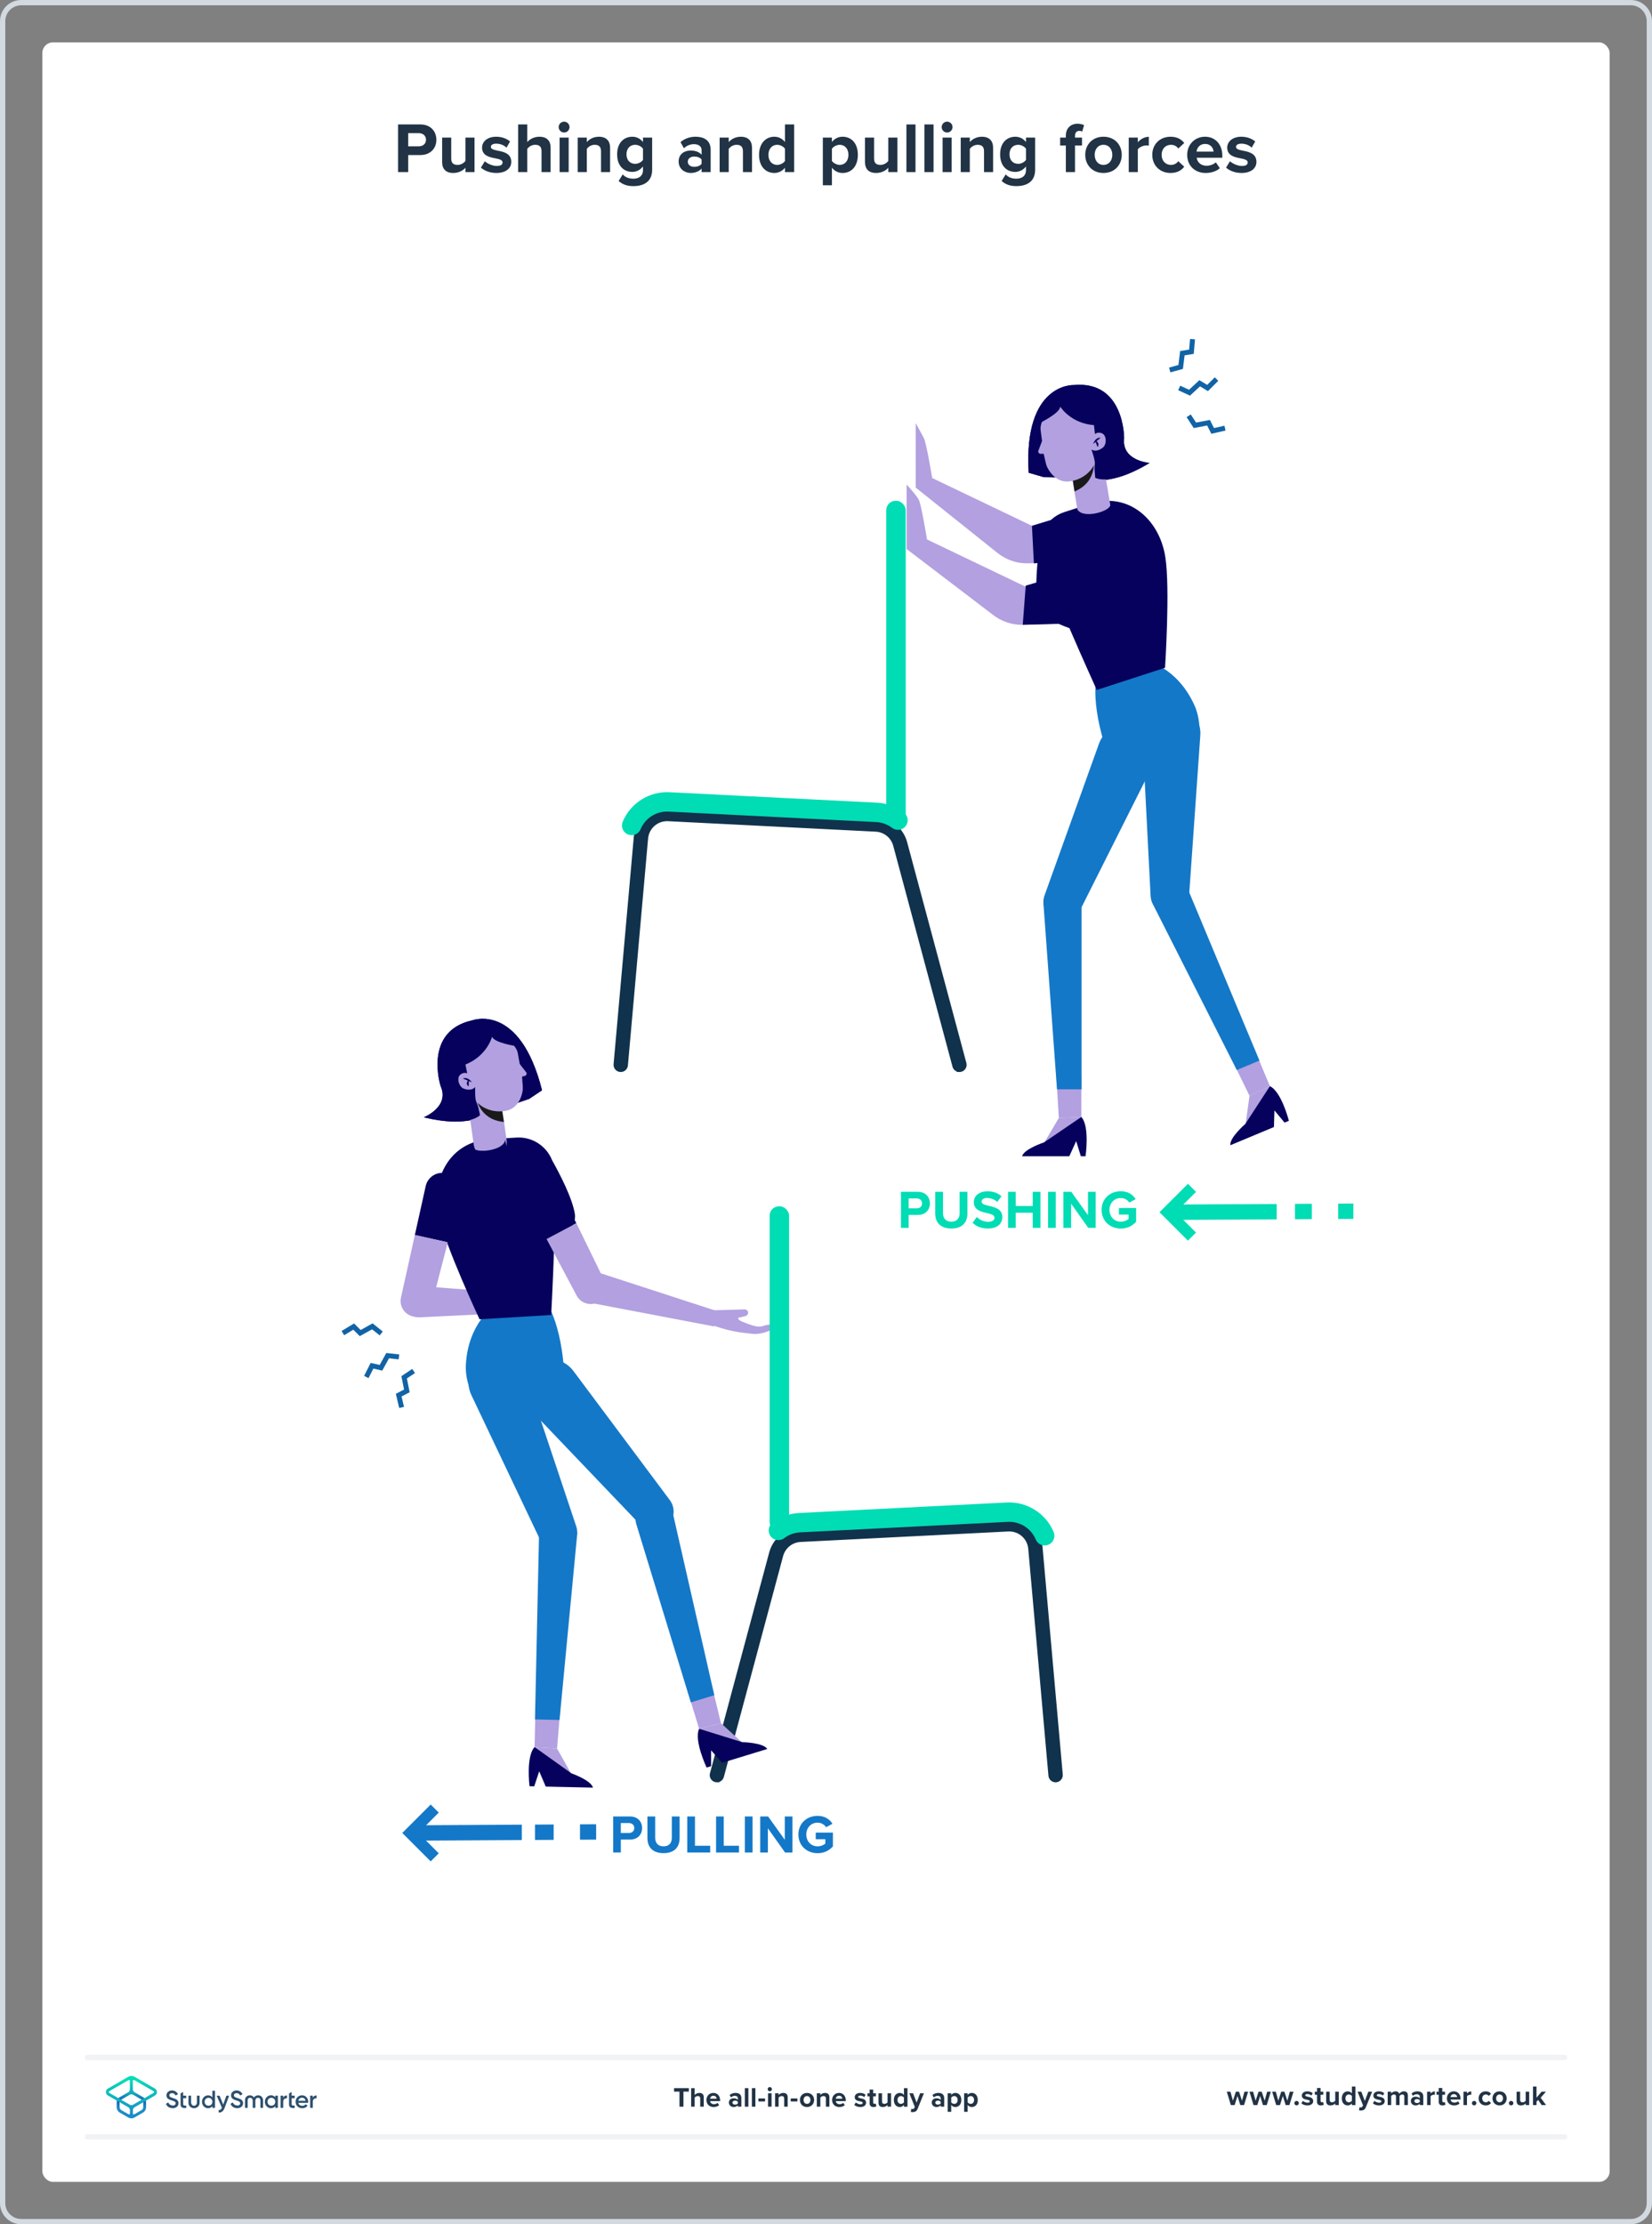 <?xml version="1.0" encoding="UTF-8"?><svg xmlns="http://www.w3.org/2000/svg" xmlns:xlink="http://www.w3.org/1999/xlink" viewBox="0 0 624 840"><rect x="0" y="0" width="624" height="840" fill="#808080" stroke="none"/><defs><style>.h{fill:url(#f);}.i{fill:url(#e);}.j{fill:#00dcb4;}.k{fill:#06015c;}.l{fill:#fff;}.m{fill:#d2d9e0;}.n{fill:#b2a0e0;}.o{fill:#1163a6;}.p{fill:#213345;}.q{fill:#1478c8;}.r{fill:#1a1a1a;}.s{fill:#2d506e;}.t{fill:none;stroke:#f0f2f5;stroke-linecap:round;stroke-width:2px;}.t,.u{stroke-miterlimit:10;}.u{fill:#10324c;stroke:#10324c;stroke-width:.853px;}</style><linearGradient id="e" x1="49.625" y1="4806.143" x2="49.625" y2="4818.789" gradientTransform="translate(0 5604.614) scale(1 -1)" gradientUnits="userSpaceOnUse"><stop offset="0" stop-color="#1e8cc8"/><stop offset=".153" stop-color="#1e8cc8"/><stop offset=".225" stop-color="#1d84c4"/><stop offset=".336" stop-color="#1b6ebb"/><stop offset=".4" stop-color="#195fb4"/><stop offset=".46" stop-color="#176fb6"/><stop offset=".576" stop-color="#1298bb"/><stop offset=".634" stop-color="#0fafbe"/><stop offset=".74" stop-color="#0cb7bc"/><stop offset=".903" stop-color="#05ccb8"/><stop offset="1" stop-color="#00dcb4"/></linearGradient><linearGradient id="f" x1="49.647" y1="4806.116" x2="49.647" y2="4818.704" gradientTransform="translate(0 5604.614) scale(1 -1)" gradientUnits="userSpaceOnUse"><stop offset="0" stop-color="#1e8cc8"/><stop offset=".624" stop-color="#0abebe"/><stop offset=".758" stop-color="#08c3bc"/><stop offset=".91" stop-color="#04d0b8"/><stop offset="1" stop-color="#00dcb4"/></linearGradient></defs><g id="a"><rect class="l" x="16" y="16" width="592" height="808" rx="4" ry="4"/><path class="m" d="M616,2c3.308,0,6,2.692,6,6V832c0,3.309-2.692,6-6,6H8c-3.308,0-6-2.691-6-6V8c0-3.308,2.692-6,6-6H616m0-2H8C3.582,0,0,3.582,0,8V832C0,836.418,3.582,840,8,840H616c4.418,0,8-3.582,8-8V8c0-4.418-3.582-8-8-8h0Z"/></g><g id="c"><g><g><path class="u" d="M362.402,404.428c.196,0,.396-.025,.595-.079,1.221-.328,1.945-1.583,1.617-2.804l-22.384-83.411c-1.38-5.143-5.88-8.778-11.198-9.046l-78.42-3.959c-6.579-.333-12.216,4.557-12.801,11.134l-7.62,85.673c-.112,1.259,.818,2.37,2.077,2.483,1.269,.115,2.37-.818,2.483-2.077l7.62-85.673c.366-4.115,3.869-7.172,8.011-6.968l78.42,3.959c3.328,.168,6.144,2.443,7.008,5.661l22.384,83.411c.274,1.022,1.199,1.696,2.209,1.696Z"/><path class="j" d="M238.586,315.413c1.437,0,2.8-.851,3.384-2.261,1.745-4.21,5.986-6.888,10.571-6.651l78.421,3.959c2.188,.11,4.268,.87,6.016,2.195,1.611,1.222,3.909,.906,5.13-.705,1.222-1.611,.907-3.908-.705-5.13-2.925-2.219-6.408-3.489-10.072-3.674l-78.42-3.959c-7.646-.391-14.779,4.096-17.707,11.162-.774,1.868,.113,4.01,1.981,4.785,.458,.19,.933,.28,1.401,.28Z"/></g><g><path class="u" d="M270.794,672.67c-.196,0-.396-.025-.595-.079-1.221-.328-1.945-1.583-1.617-2.804l22.384-83.411c1.38-5.143,5.88-8.778,11.198-9.046l78.42-3.959c6.579-.333,12.216,4.557,12.801,11.134l7.62,85.673c.112,1.259-.818,2.37-2.077,2.483-1.269,.115-2.37-.818-2.483-2.077l-7.62-85.673c-.366-4.115-3.869-7.172-8.011-6.968l-78.42,3.959c-3.328,.168-6.144,2.443-7.008,5.661l-22.384,83.411c-.274,1.022-1.199,1.696-2.209,1.696Z"/><path class="j" d="M394.61,583.655c-1.437,0-2.8-.851-3.384-2.261-1.745-4.21-5.986-6.888-10.571-6.651l-78.421,3.959c-2.188,.11-4.268,.87-6.016,2.195-1.611,1.222-3.909,.906-5.13-.705-1.222-1.611-.907-3.908,.705-5.13,2.925-2.219,6.408-3.489,10.072-3.674l78.42-3.959c7.646-.391,14.779,4.096,17.707,11.162,.774,1.868-.113,4.01-1.981,4.785-.458,.19-.933,.28-1.401,.28Z"/></g><path class="q" d="M206.773,492.461l-11.187,.33-.044,.001-8.692,.257s-10.03,6.456-10.883,22.354c-.493,9.19,5.764,17.072,5.764,17.072l14.969-.434,.044-.001,16.368-.851c1.374-27.274-6.339-38.727-6.339-38.727Z"/><path class="n" d="M158.415,497.5l47.524-2.303,.125-5.844-46.978-3.651c-3.803-.438-7.133,2.109-7.092,5.936h0c.037,3.512,2.909,5.899,6.422,5.862Z"/><path class="k" d="M217.149,458.517c-.936-6.023-5.771-15.29-8.595-20.319-.501-1.276-1.192-2.45-2.029-3.498-.018-.03-.028-.047-.028-.047l-.003,.01c-2.664-3.311-6.829-5.326-11.389-5.054l-9.77,.582-.363,.022c-14.796,.881-22.382,14.56-19.213,29.039,2.551,11.656,15.379,38.976,15.379,38.976l27.062-1.611s.655-12.232,1.099-25.496c4.684-4.034,8.47-8.624,7.851-12.604Z"/><path class="k" d="M185.86,391.516s-1.791,7.327-10.377,10.647l.822,2.61s-5.476,2.135-1.85,7.141c0,0,2.314,2.14,5.445-.281,0,0,1.558,2.993,2.549,2.886l1.962,6.367s-7.402,5.202-24.341,1.07c0,0,9.886-3.908,6.369-11.78,0,0-6.75-20.826,12.098-24.877,0,0,17.905-6.646,26.196,26.463l-4.988,3.332-4.541,1.556-.577-1.831s5-4.091,1.887-10.782l-5.412-9.993s-4.419-.178-5.242-2.53Z"/><rect class="k" x="170.589" y="390.868" width="16.821" height="23.711" transform="translate(470.719 733.067) rotate(162.517)"/><path class="n" d="M186.006,437.582h0c-3.425,.481-6.592-1.906-7.073-5.332l-3.087-21.993,12.405-1.741,3.087,21.993c.481,3.425-1.906,6.592-5.332,7.073Z"/><path class="r" d="M179.837,414.337s.993,8.489,10.509,9.382l-.808-5.161-10.694-4.026"/><g><path class="n" d="M191.167,419.477h0c-6.352,1.242-12.4-2.347-13.509-8.017l-3.631-18.565,10.427-3.051c3.947-.772,10.427,4.26,11.117,7.783l1.807,10.249c.806,4.12-.87,10.556-6.21,11.601Z"/><path class="n" d="M194.464,399.449l4.158,5.348c.569,.511,.265,1.422-.525,1.576l-4.186,.825,.553-7.75Z"/></g><path class="n" d="M178.041,406.193s-2.013-1.798-3.956-.591c-1.943,1.206-.981,6.196,3.278,6.151,0,0,1.177,.025,1.91-.92,0,0-.831-3.234-1.232-4.639Z"/><g><path class="k" d="M174.853,407.318s1.643-.93,3.397,1.414"/><path class="k" d="M177.149,407.633s-1.712,1.397-.148,2.688"/></g><path class="k" d="M185.86,391.516s-1.791,7.327-10.377,10.647l.822,2.61s-5.795,.889-2.169,5.895c0,0,3.389,1.994,5.361-.128,0,0-.176,4.081,.338,5.379,.338,.852,.696,1.695,.899,2.588l.596,2.618s-4.322,4.963-21.261,.831c0,0,9.886-3.908,6.369-11.78,0,0-6.75-20.826,12.098-24.877,0,0,17.905-6.646,26.196,26.463l-4.988,3.332-1.994-1.505-.586-7.02s7.675,2.165-.421-4.902l-1.619-6.565s-8.441-1.235-9.264-3.587Z"/><path class="k" d="M168.392,443.092c-3.434-.761-6.834,1.405-7.596,4.839l-4.097,18.48,12.435,2.757,4.097-18.48c.761-3.434-1.405-6.834-4.839-7.596Z"/><path class="n" d="M155.979,497.144h0c-3.207-.711-5.231-3.887-4.52-7.094l5.24-23.638,12.435,2.757-6.061,23.456c-.711,3.207-3.887,5.231-7.094,4.52Z"/><polygon class="n" points="272.322 650.759 268.62 635.49 259.6 638.251 264.076 652.879 272.322 650.759"/><g><path class="n" d="M264.235,652.831s-.039,2.428,4.248,6.218c4.287,3.79,12.751-.145,12.751-.145l-8.912-8.145-8.246,2.12"/><path class="k" d="M280.348,657.931s7.929,.143,9.472,2.578l-17.061,5.221-4.152-4.704-.006,5.976-1.697,.519s-4.878-10.256-2.827-14.642l16.272,5.051Z"/></g><path class="q" d="M240.358,575.639l20.587,67.276,8.868-2.713-15.546-68.22c-.888-4.021-4.964-6.478-8.934-5.387h0c-3.91,1.075-6.16,5.167-4.974,9.044Z"/><path class="q" d="M241.851,575.839c2.691,2.884,7.19,3.099,10.145,.486,2.834-2.507,3.275-6.766,1.014-9.8l-36.424-48.776c-3.837-5.147-11.255-5.914-16.064-1.66h0c-4.759,4.21-4.957,11.57-.432,16.03l41.761,43.72Z"/><polygon class="n" points="210.419 660.364 211.692 644.705 202.26 644.498 201.924 659.792 210.419 660.364"/><g><path class="n" d="M202.091,659.796s-.798,2.294,2.084,7.236c2.882,4.943,12.154,3.86,12.154,3.86l-5.909-10.528-8.495-.572"/><path class="k" d="M215.792,669.69s7.484,2.622,8.186,5.417l-17.838-.392-2.468-5.769-1.88,5.673-1.774-.039s-1.417-11.269,1.907-14.79l13.867,9.898Z"/></g><path class="q" d="M203.619,579.01l-1.545,70.338,9.271,.204,6.627-69.655c.417-4.097-2.682-7.708-6.795-7.916h0c-4.05-.205-7.47,2.975-7.559,7.029Z"/><path class="q" d="M204.13,581.751c1.651,3.582,5.856,5.197,9.481,3.642,3.477-1.492,5.231-5.399,4.036-8.988l-19.295-57.736c-2.03-6.091-8.833-9.145-14.733-6.613h0c-5.839,2.506-8.335,9.433-5.436,15.087l25.947,54.609Z"/><path class="k" d="M178.678,433.461c.915,2.169,11.536,1.286,12.158-2.988,0,0,2.949,10.083-6.475,9.317-9.423-.767-5.683-6.329-5.683-6.329Z"/><path class="k" d="M200.199,442.602c-3.105,1.651-4.284,5.508-2.632,8.613l8.888,16.712,11.245-5.98-8.888-16.712c-1.651-3.105-5.508-4.284-8.613-2.632Z"/><path class="n" d="M225.868,491.763h0c-2.9,1.542-6.502,.442-8.044-2.459l-11.369-21.377,11.245-5.98,10.627,21.772c1.542,2.9,.442,6.502-2.459,8.044Z"/><g><path class="n" d="M223.047,492.032l46.738,8.911,1.492-5.652-44.81-14.57c-3.594-1.318-7.428,.377-8.287,4.107h0c-.788,3.423,1.444,6.417,4.867,7.205Z"/><path class="n" d="M287.865,500.866c-1.719,.575-4.578-.585-7.157-1.594-2.573-1.007-1.761-1.619-1.761-1.619l2.439-.569c.902-.21,1.438-1.057,1.105-1.807-.249-.58-.869-.811-1.498-.769l-11.077,.316s-2.284,.031-2.571,2.414c-.269,2.233,.798,2.913,2.189,3.383l.001-.006c.004,.001,.006,.005,.01,.006,7.662,2.703,11.56,2.667,14.548,3.096,3.143,.451,8.478-1.432,8.175-2.682-.304-1.25-2.683-.744-4.402-.168Z"/></g><path class="k" d="M400.475,153.553s3.909,6.451,13.097,7.037v2.737s5.864,.391,3.909,6.255c0,0-1.564,2.737-5.278,1.368,0,0-.586,3.323-1.564,3.518l.041,6.663s8.623,2.738,23.538-6.292c0,0-10.604-.757-9.613-9.322,0,0,.182-21.892-19.013-20.093,0,0-19.075-.96-17.035,33.111l5.758,1.679,4.799,.12v-1.919s-5.998-2.399-5.039-9.717l2.159-11.157s4.161-1.497,4.24-3.988Z"/><rect class="k" x="401.976" y="150.327" width="16.821" height="23.711"/><g><path class="j" d="M340.32,463.707v-13.607h6.365c2.958,0,4.57,1.999,4.57,4.386,0,2.367-1.632,4.345-4.57,4.345h-3.468v4.876h-2.897Zm5.977-11.119h-3.08v3.754h3.08c1.143,0,2-.734,2-1.877,0-1.122-.857-1.877-2-1.877Z"/><path class="j" d="M353.257,450.1h2.938v8.079c0,1.897,1.04,3.203,3.162,3.203,2.081,0,3.122-1.306,3.122-3.203v-8.079h2.938v8.16c0,3.387-1.938,5.692-6.059,5.692-4.162,0-6.1-2.326-6.1-5.671v-8.181Z"/><path class="j" d="M368.969,459.586c.959,1,2.448,1.836,4.325,1.836,1.591,0,2.367-.754,2.367-1.53,0-1.02-1.184-1.367-2.754-1.734-2.224-.51-5.08-1.122-5.08-4.162,0-2.265,1.958-4.101,5.161-4.101,2.163,0,3.958,.653,5.305,1.897l-1.612,2.122c-1.102-1.02-2.571-1.489-3.897-1.489-1.306,0-2,.571-2,1.387,0,.918,1.143,1.204,2.713,1.571,2.244,.51,5.1,1.184,5.1,4.203,0,2.489-1.775,4.366-5.447,4.366-2.611,0-4.488-.877-5.773-2.162l1.591-2.204Z"/><path class="j" d="M390.086,463.707v-5.712h-6.427v5.712h-2.897v-13.607h2.897v5.345h6.427v-5.345h2.917v13.607h-2.917Z"/><path class="j" d="M395.883,463.707v-13.607h2.897v13.607h-2.897Z"/><path class="j" d="M411.062,463.707l-6.488-9.14v9.14h-2.897v-13.607h2.978l6.304,8.813v-8.813h2.897v13.607h-2.795Z"/><path class="j" d="M423.347,449.875c2.815,0,4.59,1.367,5.631,2.978l-2.408,1.306c-.632-.959-1.795-1.713-3.223-1.713-2.469,0-4.264,1.897-4.264,4.468s1.795,4.468,4.264,4.468c1.245,0,2.346-.51,2.938-1.04v-1.652h-3.631v-2.489h6.488v5.203c-1.387,1.55-3.326,2.57-5.794,2.57-3.978,0-7.242-2.774-7.242-7.059,0-4.305,3.264-7.039,7.242-7.039Z"/></g><g><path class="q" d="M231.608,699.604v-13.607h6.365c2.958,0,4.57,1.999,4.57,4.386,0,2.367-1.632,4.345-4.57,4.345h-3.468v4.876h-2.897Zm5.977-11.119h-3.081v3.754h3.081c1.143,0,2-.734,2-1.877,0-1.122-.857-1.877-2-1.877Z"/><path class="q" d="M244.545,685.996h2.938v8.079c0,1.897,1.04,3.203,3.162,3.203,2.081,0,3.122-1.306,3.122-3.203v-8.079h2.938v8.16c0,3.387-1.938,5.692-6.059,5.692-4.162,0-6.1-2.326-6.1-5.671v-8.181Z"/><path class="q" d="M259.604,699.604v-13.607h2.897v11.057h5.753v2.55h-8.65Z"/><path class="q" d="M270.481,699.604v-13.607h2.897v11.057h5.753v2.55h-8.65Z"/><path class="q" d="M281.356,699.604v-13.607h2.897v13.607h-2.897Z"/><path class="q" d="M296.536,699.604l-6.488-9.14v9.14h-2.897v-13.607h2.978l6.304,8.813v-8.813h2.897v13.607h-2.795Z"/><path class="q" d="M308.82,685.771c2.815,0,4.59,1.367,5.631,2.978l-2.408,1.306c-.632-.959-1.795-1.713-3.223-1.713-2.469,0-4.264,1.897-4.264,4.468s1.795,4.468,4.264,4.468c1.245,0,2.346-.51,2.938-1.04v-1.652h-3.631v-2.489h6.488v5.203c-1.387,1.55-3.326,2.57-5.794,2.57-3.978,0-7.242-2.774-7.242-7.059,0-4.305,3.264-7.039,7.242-7.039Z"/></g><path class="n" d="M396.514,196.507l-6.724,2.069-37.693-18.049s-2.136-13.027-3.071-14.91c-.935-1.883-3.148-5.807-3.148-5.807v24.325s30.805,24.612,30.805,24.612c3.337,2.686,7.462,4.111,11.57,3.998l18.582-.513-10.321-15.724Z"/><path class="n" d="M394.577,219.718l-6.724,2.069-37.693-18.049s-2.136-13.027-3.071-14.91c-.935-1.883-4.629-5.807-4.629-5.807v24.325s32.286,24.612,32.286,24.612c3.337,2.686,7.462,4.111,11.57,3.998l18.582-.513-10.321-15.724Z"/><path class="q" d="M414.092,256.176l10.536-3.775,.041-.015,8.186-2.933s11.695,2.351,18.29,16.841c3.812,8.376,.864,17.997,.864,17.997l-14.095,5.059-.041,.015-15.55,5.181c-11.233-24.891-8.231-38.369-8.231-38.369Z"/><path class="k" d="M392.044,228.361c-1.327-5.949-.207-16.342,.587-22.055,.001-1.371,.215-2.716,.613-3.997,.006-.035,.009-.054,.009-.054l.006,.009c1.272-4.054,4.414-7.451,8.759-8.862l9.308-3.024,.346-.112c14.097-4.579,26.151,5.387,28.486,20.024,1.879,11.783-.094,41.9-.094,41.9l-25.783,8.376s-5.074-11.15-10.328-23.336c-5.833-2.046-11.033-4.938-11.909-8.869Z"/><polygon class="n" points="399.945 422.218 399.017 406.534 408.451 406.534 408.451 421.833 399.945 422.218"/><g><path class="n" d="M408.284,421.833s.748,2.311-2.243,7.189c-2.99,4.878-12.236,3.592-12.236,3.592l6.139-10.396,8.505-.385"/><path class="k" d="M394.369,431.424s-7.54,2.457-8.303,5.236h17.842s2.594-5.713,2.594-5.713l1.755,5.713h1.775s1.664-11.235-1.581-14.828l-14.082,9.591Z"/></g><path class="q" d="M408.53,341.033v70.355h-9.274s-5.096-69.783-5.096-69.783c-.327-4.105,2.851-7.647,6.967-7.765h0c4.053-.116,7.403,3.138,7.403,7.193Z"/><path class="q" d="M407.959,343.762c-1.73,3.545-5.968,5.067-9.558,3.433-3.443-1.568-5.111-5.512-3.838-9.075l20.558-57.299c2.163-6.045,9.032-8.948,14.875-6.288h0c5.783,2.633,8.126,9.613,5.103,15.203l-27.14,54.026Z"/><polygon class="n" points="471.972 413.83 465.073 399.715 473.778 396.081 479.673 410.198 471.972 413.83"/><g><path class="n" d="M479.519,410.262s1.58,1.844,.701,7.498c-.88,5.654-9.907,8.029-9.907,8.029l1.66-11.959,7.7-3.632"/><path class="k" d="M470.374,424.474s-6.011,5.173-5.645,8.031l16.465-6.875,.193-6.271,3.821,4.596,1.637-.684s-2.793-11.009-7.172-13.074l-9.299,14.276Z"/></g><path class="q" d="M448.614,335.605l27.108,64.923-8.558,3.573-31.59-62.432c-1.884-3.662-.316-8.155,3.437-9.85h0c3.696-1.669,8.04,.044,9.603,3.786Z"/><path class="q" d="M449.139,338.344c-.23,3.938-3.555,6.976-7.498,6.851-3.781-.12-6.84-3.117-7.038-6.895l-3.107-60.796c-.333-6.412,4.887-11.738,11.304-11.534h0c6.351,.202,11.203,5.74,10.567,12.062l-4.229,60.312Z"/><path class="k" d="M414.927,220.357c-1.09-3.699-4.849-5.85-8.396-4.805l-19.089,5.626-1.127,14.777,21.891-.595c3.547-1.045,7.81-11.304,6.72-15.003Z"/><path class="k" d="M414.062,198.535c-1.09-3.699-4.849-5.85-8.396-4.805l-15.876,4.846,.734,14.174,18.976-1.217c3.547-1.045,5.652-9.3,4.562-12.999Z"/><path class="n" d="M414.175,197.535h0c3.412-.571,5.715-3.799,5.144-7.21l-3.663-21.904-12.355,2.066,3.663,21.904c.571,3.412,3.799,5.715,7.21,5.144Z"/><path class="r" d="M413.076,173.51s1.604,8.396-7.205,12.106l-.78-5.166,8.991-7.053"/><path class="k" d="M419.375,190.735c-.06,2.353-10.271,5.408-12.409,1.655,0,0,.934,10.464,9.428,6.311,8.493-4.153,2.981-7.966,2.981-7.966Z"/><g><path class="n" d="M403.813,181.817h0c6.432-.723,11.123-5.964,10.477-11.705l-2.114-18.798-10.862,.222c-3.997,.449-8.666,7.196-8.265,10.763l1.355,10.318c.469,4.171,4.001,9.807,9.408,9.199Z"/><path class="n" d="M394.652,163.705l-2.36,6.351c-.389,.658,.174,1.436,.975,1.346l4.24-.471-2.855-7.225Z"/></g><path class="n" d="M412.342,165.203s1.38-2.32,3.595-1.753c2.215,.567,2.797,5.614-1.279,6.851,0,0-1.115,.378-2.098-.304,0,0-.179-3.334-.218-4.795Z"/><g><path class="k" d="M415.721,165.318s-1.847-.394-2.815,2.369"/><path class="k" d="M413.626,166.308s2.053,.818,.949,2.519"/></g><polygon class="o" points="451.378 128.162 450.902 133.641 447.449 134.192 446.819 139.316 442.08 140.625 441.582 138.822 445.115 137.846 445.764 132.567 449.165 132.024 449.515 128 451.378 128.162"/><polygon class="o" points="460.168 143.826 456.272 147.708 453.277 145.904 449.493 149.414 445.026 147.36 445.808 145.661 449.138 147.192 453.037 143.575 455.987 145.352 458.848 142.501 460.168 143.826"/><polygon class="o" points="462.913 162.601 457.549 163.816 455.973 160.695 450.901 161.654 448.211 157.539 449.777 156.516 451.782 159.584 457.008 158.595 458.561 161.669 462.5 160.777 462.913 162.601"/><polygon class="o" points="150.786 531.734 149.52 526.382 152.626 524.776 151.618 519.713 155.707 516.984 156.745 518.54 153.696 520.574 154.735 525.791 151.677 527.373 152.607 531.303 150.786 531.734"/><polygon class="o" points="137.527 519.616 140.01 514.709 143.419 515.483 145.912 510.963 150.798 511.512 150.588 513.371 146.946 512.961 144.378 517.619 141.019 516.856 139.196 520.461 137.527 519.616"/><polygon class="o" points="129.033 502.649 133.746 499.814 136.221 502.283 140.737 499.781 144.581 502.846 143.415 504.308 140.549 502.024 135.897 504.602 133.458 502.17 129.997 504.252 129.033 502.649"/><g><polygon class="q" points="158.041 695.127 225.177 694.743 225.177 688.939 158.041 689.322 158.041 695.127"/><polygon class="q" points="162.685 702.96 165.732 699.913 158.041 692.225 165.732 684.535 162.685 681.489 151.948 692.225 162.685 702.96"/></g><g><polygon class="j" points="444.069 460.707 511.205 460.324 511.205 454.519 444.069 454.903 444.069 460.707"/><polygon class="j" points="448.713 468.541 451.759 465.494 444.069 457.805 451.759 450.116 448.713 447.07 437.976 457.805 448.713 468.541"/></g><rect class="l" x="209.127" y="687.058" width="9.949" height="9.949"/><rect class="l" x="197.1" y="687.058" width="4.975" height="9.949"/><rect class="l" x="495.517" y="452.831" width="9.949" height="9.949"/><rect class="l" x="482.233" y="452.639" width="6.912" height="9.949"/><path class="k" d="M400.475,153.553s3.909,6.451,13.097,7.037v2.737s5.794-.893,3.84,4.971c0,0-2.633,2.92-5.152,1.488,0,0,1.394,3.84,1.293,5.232-.066,.914-.154,1.825-.08,2.739l.218,2.676s5.613,3.436,20.529-5.595c0,0-10.604-.757-9.613-9.322,0,0,.182-21.892-19.013-20.093,0,0-19.075-.96-17.035,33.111l5.758,1.679,1.45-2.035-1.55-6.872s-6.67,4.37-1.071-4.802l-.428-6.748s7.68-3.713,7.758-6.204Z"/><rect class="j" x="334.759" y="189.142" width="7.349" height="122.809" rx="3.518" ry="3.518"/><rect class="j" x="290.712" y="455.579" width="7.349" height="122.809" rx="3.518" ry="3.518"/></g></g><g id="d"><g><g><g><path class="p" d="M468.491,795l-1.07-3.454-1.071,3.454h-1.428l-1.543-5.07h1.386l.944,3.412,1.113-3.412h1.187l1.112,3.412,.945-3.412h1.386l-1.544,5.07h-1.417Z"/><path class="p" d="M477.058,795l-1.07-3.454-1.071,3.454h-1.428l-1.543-5.07h1.386l.945,3.412,1.112-3.412h1.187l1.112,3.412,.945-3.412h1.386l-1.543,5.07h-1.418Z"/><path class="p" d="M485.625,795l-1.07-3.454-1.071,3.454h-1.428l-1.543-5.07h1.386l.945,3.412,1.112-3.412h1.187l1.112,3.412,.945-3.412h1.386l-1.543,5.07h-1.418Z"/><path class="p" d="M489.759,793.415c.462,0,.851,.388,.851,.851,0,.461-.389,.85-.851,.85s-.851-.389-.851-.85c0-.463,.389-.851,.851-.851Z"/><path class="p" d="M492.141,793.404c.367,.347,1.123,.693,1.753,.693,.578,0,.851-.2,.851-.515,0-.357-.44-.483-1.019-.599-.871-.168-1.994-.378-1.994-1.585,0-.851,.745-1.596,2.078-1.596,.861,0,1.543,.294,2.037,.692l-.525,.914c-.305-.326-.882-.588-1.501-.588-.483,0-.798,.178-.798,.472,0,.315,.398,.431,.966,.546,.871,.168,2.036,.399,2.036,1.659,0,.935-.787,1.627-2.193,1.627-.882,0-1.732-.294-2.268-.787l.577-.935Z"/><path class="p" d="M497.472,793.74v-2.646h-.84v-1.165h.84v-1.386h1.344v1.386h1.029v1.165h-1.029v2.288c0,.315,.168,.557,.462,.557,.199,0,.389-.073,.462-.146l.283,1.008c-.199,.178-.557,.325-1.112,.325-.935,0-1.438-.483-1.438-1.386Z"/><path class="p" d="M504.347,795v-.641c-.347,.389-.955,.767-1.785,.767-1.112,0-1.638-.608-1.638-1.596v-3.601h1.333v3.076c0,.703,.368,.934,.935,.934,.515,0,.924-.283,1.155-.577v-3.433h1.333v5.07h-1.333Z"/><path class="p" d="M510.642,795v-.641c-.398,.494-.955,.767-1.565,.767-1.28,0-2.246-.966-2.246-2.656,0-1.658,.955-2.666,2.246-2.666,.599,0,1.166,.263,1.565,.776v-2.582h1.344v7.002h-1.344Zm0-3.433c-.231-.336-.703-.577-1.154-.577-.756,0-1.281,.598-1.281,1.48,0,.872,.525,1.47,1.281,1.47,.451,0,.924-.241,1.154-.577v-1.795Z"/><path class="p" d="M513.527,795.787c.115,.053,.294,.084,.42,.084,.346,0,.577-.094,.703-.367l.19-.431-2.059-5.144h1.428l1.323,3.527,1.323-3.527h1.438l-2.383,5.899c-.378,.956-1.05,1.208-1.921,1.228-.157,0-.493-.031-.661-.073l.199-1.197Z"/><path class="p" d="M519.16,793.404c.367,.347,1.123,.693,1.753,.693,.577,0,.851-.2,.851-.515,0-.357-.441-.483-1.019-.599-.871-.168-1.994-.378-1.994-1.585,0-.851,.745-1.596,2.078-1.596,.861,0,1.544,.294,2.037,.692l-.525,.914c-.304-.326-.882-.588-1.501-.588-.482,0-.798,.178-.798,.472,0,.315,.399,.431,.966,.546,.871,.168,2.037,.399,2.037,1.659,0,.935-.788,1.627-2.194,1.627-.882,0-1.732-.294-2.268-.787l.577-.935Z"/><path class="p" d="M530.445,795v-3.202c0-.472-.209-.808-.756-.808-.472,0-.86,.315-1.049,.588v3.422h-1.344v-3.202c0-.472-.211-.808-.756-.808-.463,0-.851,.315-1.051,.598v3.412h-1.333v-5.07h1.333v.661c.211-.305,.883-.787,1.659-.787,.745,0,1.218,.347,1.407,.924,.293-.462,.965-.924,1.742-.924,.935,0,1.49,.493,1.49,1.532v3.664h-1.344Z"/><path class="p" d="M536.281,795v-.525c-.347,.41-.945,.651-1.606,.651-.809,0-1.764-.546-1.764-1.68,0-1.187,.955-1.616,1.764-1.616,.672,0,1.27,.209,1.606,.619v-.703c0-.515-.441-.851-1.113-.851-.546,0-1.05,.199-1.48,.599l-.504-.893c.62-.546,1.418-.798,2.216-.798,1.154,0,2.215,.462,2.215,1.921v3.275h-1.333Zm0-1.848c-.221-.294-.641-.441-1.071-.441-.524,0-.955,.284-.955,.767,0,.473,.431,.745,.955,.745,.431,0,.851-.146,1.071-.44v-.63Z"/><path class="p" d="M539.04,795v-5.07h1.333v.692c.357-.451,.987-.808,1.617-.808v1.301c-.095-.021-.221-.031-.367-.031-.441,0-1.029,.242-1.25,.567v3.349h-1.333Z"/><path class="p" d="M543.438,793.74v-2.646h-.84v-1.165h.84v-1.386h1.344v1.386h1.028v1.165h-1.028v2.288c0,.315,.168,.557,.462,.557,.199,0,.389-.073,.462-.146l.283,1.008c-.199,.178-.556,.325-1.112,.325-.935,0-1.438-.483-1.438-1.386Z"/><path class="p" d="M549.142,789.804c1.512,0,2.541,1.134,2.541,2.792v.294h-3.769c.084,.641,.599,1.176,1.459,1.176,.473,0,1.028-.189,1.355-.504l.588,.861c-.515,.472-1.302,.703-2.09,.703-1.543,0-2.708-1.039-2.708-2.667,0-1.469,1.081-2.655,2.624-2.655Zm-1.249,2.184h2.499c-.031-.483-.367-1.124-1.25-1.124-.829,0-1.185,.62-1.249,1.124Z"/><path class="p" d="M552.784,795v-5.07h1.333v.692c.357-.451,.987-.808,1.617-.808v1.301c-.095-.021-.221-.031-.367-.031-.441,0-1.029,.242-1.25,.567v3.349h-1.333Z"/><path class="p" d="M556.821,793.415c.462,0,.851,.388,.851,.851,0,.461-.389,.85-.851,.85s-.851-.389-.851-.85c0-.463,.389-.851,.851-.851Z"/><path class="p" d="M561.19,789.804c1.039,0,1.669,.451,2.005,.924l-.871,.808c-.241-.346-.609-.545-1.07-.545-.809,0-1.376,.588-1.376,1.469,0,.883,.567,1.48,1.376,1.48,.461,0,.829-.21,1.07-.546l.871,.809c-.336,.473-.966,.924-2.005,.924-1.565,0-2.688-1.103-2.688-2.667,0-1.553,1.123-2.655,2.688-2.655Z"/><path class="p" d="M563.743,792.459c0-1.438,1.008-2.655,2.677-2.655,1.68,0,2.688,1.218,2.688,2.655,0,1.449-1.008,2.667-2.688,2.667-1.669,0-2.677-1.218-2.677-2.667Zm3.978,0c0-.787-.472-1.469-1.302-1.469-.829,0-1.291,.682-1.291,1.469,0,.799,.462,1.48,1.291,1.48,.83,0,1.302-.682,1.302-1.48Z"/><path class="p" d="M570.793,793.415c.462,0,.851,.388,.851,.851,0,.461-.389,.85-.851,.85s-.851-.389-.851-.85c0-.463,.389-.851,.851-.851Z"/><path class="p" d="M576.28,795v-.641c-.347,.389-.956,.767-1.785,.767-1.112,0-1.638-.608-1.638-1.596v-3.601h1.334v3.076c0,.703,.367,.934,.934,.934,.515,0,.924-.283,1.155-.577v-3.433h1.333v5.07h-1.333Z"/><path class="p" d="M582.332,795l-1.344-1.953-.608,.651v1.302h-1.334v-7.002h1.334v4.189l1.921-2.257h1.638l-2.006,2.299,2.068,2.772h-1.669Z"/></g><line class="t" x1="33" y1="807" x2="591" y2="807"/><line class="t" x1="33" y1="777" x2="591" y2="777"/><g><path class="p" d="M256.657,795.599v-5.689h-2.047v-1.312h5.585v1.312h-2.037v5.689h-1.501Z"/><path class="p" d="M264.488,795.599v-3.086c0-.704-.368-.924-.945-.924-.515,0-.924,.293-1.154,.598v3.412h-1.334v-7.002h1.334v2.593c.325-.389,.955-.787,1.784-.787,1.112,0,1.648,.608,1.648,1.596v3.601h-1.333Z"/><path class="p" d="M269.459,790.403c1.512,0,2.54,1.134,2.54,2.792v.294h-3.769c.084,.641,.598,1.176,1.459,1.176,.473,0,1.029-.189,1.355-.504l.588,.861c-.515,.472-1.302,.703-2.089,.703-1.544,0-2.709-1.039-2.709-2.667,0-1.469,1.081-2.655,2.625-2.655Zm-1.25,2.184h2.499c-.032-.483-.368-1.124-1.249-1.124-.83,0-1.187,.62-1.25,1.124Z"/><path class="p" d="M278.694,795.599v-.525c-.347,.41-.945,.651-1.606,.651-.809,0-1.764-.546-1.764-1.68,0-1.187,.955-1.616,1.764-1.616,.672,0,1.27,.209,1.606,.619v-.703c0-.515-.441-.851-1.113-.851-.546,0-1.05,.199-1.48,.599l-.504-.893c.619-.546,1.417-.798,2.215-.798,1.154,0,2.215,.462,2.215,1.921v3.275h-1.333Zm0-1.848c-.221-.294-.641-.441-1.071-.441-.524,0-.955,.284-.955,.767,0,.473,.431,.745,.955,.745,.431,0,.851-.146,1.071-.44v-.63Z"/><path class="p" d="M281.348,795.599v-7.002h1.333v7.002h-1.333Z"/><path class="p" d="M283.998,795.599v-7.002h1.334v7.002h-1.334Z"/><path class="p" d="M286.466,793.625v-1.134h2.519v1.134h-2.519Z"/><path class="p" d="M289.972,788.986c0-.441,.368-.799,.799-.799,.44,0,.797,.357,.797,.799,0,.44-.356,.797-.797,.797-.431,0-.799-.356-.799-.797Zm.137,6.613v-5.07h1.334v5.07h-1.334Z"/><path class="p" d="M296.193,795.599v-3.065c0-.703-.367-.944-.935-.944-.524,0-.935,.293-1.155,.598v3.412h-1.333v-5.07h1.333v.661c.326-.389,.945-.787,1.774-.787,1.113,0,1.648,.63,1.648,1.616v3.58h-1.333Z"/><path class="p" d="M298.673,793.625v-1.134h2.519v1.134h-2.519Z"/><path class="p" d="M302.144,793.058c0-1.438,1.008-2.655,2.677-2.655,1.68,0,2.688,1.218,2.688,2.655,0,1.449-1.008,2.667-2.688,2.667-1.669,0-2.677-1.218-2.677-2.667Zm3.978,0c0-.787-.473-1.469-1.302-1.469s-1.291,.682-1.291,1.469c0,.799,.462,1.48,1.291,1.48s1.302-.682,1.302-1.48Z"/><path class="p" d="M311.956,795.599v-3.065c0-.703-.368-.944-.935-.944-.525,0-.935,.293-1.154,.598v3.412h-1.334v-5.07h1.334v.661c.325-.389,.944-.787,1.773-.787,1.113,0,1.648,.63,1.648,1.616v3.58h-1.333Z"/><path class="p" d="M316.927,790.403c1.512,0,2.54,1.134,2.54,2.792v.294h-3.769c.084,.641,.598,1.176,1.459,1.176,.473,0,1.029-.189,1.355-.504l.588,.861c-.515,.472-1.302,.703-2.089,.703-1.544,0-2.709-1.039-2.709-2.667,0-1.469,1.081-2.655,2.625-2.655Zm-1.25,2.184h2.499c-.032-.483-.368-1.124-1.249-1.124-.83,0-1.187,.62-1.25,1.124Z"/><path class="p" d="M323.254,794.003c.367,.347,1.123,.693,1.753,.693,.578,0,.851-.2,.851-.515,0-.357-.44-.483-1.019-.599-.871-.168-1.994-.378-1.994-1.585,0-.851,.745-1.596,2.078-1.596,.861,0,1.543,.294,2.037,.692l-.525,.914c-.305-.326-.882-.588-1.501-.588-.483,0-.798,.178-.798,.472,0,.315,.398,.431,.966,.546,.871,.168,2.036,.399,2.036,1.659,0,.935-.787,1.627-2.193,1.627-.882,0-1.732-.294-2.268-.787l.577-.935Z"/><path class="p" d="M328.481,794.339v-2.646h-.84v-1.165h.84v-1.386h1.344v1.386h1.028v1.165h-1.028v2.288c0,.315,.168,.557,.462,.557,.199,0,.389-.073,.462-.146l.283,1.008c-.199,.178-.556,.325-1.112,.325-.935,0-1.438-.483-1.438-1.386Z"/><path class="p" d="M335.252,795.599v-.641c-.347,.389-.955,.767-1.785,.767-1.112,0-1.638-.608-1.638-1.596v-3.601h1.333v3.076c0,.703,.368,.934,.935,.934,.515,0,.924-.283,1.155-.577v-3.433h1.333v5.07h-1.333Z"/><path class="p" d="M341.44,795.599v-.641c-.398,.494-.955,.767-1.563,.767-1.281,0-2.247-.966-2.247-2.656,0-1.658,.955-2.666,2.247-2.666,.598,0,1.165,.263,1.563,.776v-2.582h1.344v7.002h-1.344Zm0-3.433c-.231-.336-.703-.577-1.154-.577-.756,0-1.281,.598-1.281,1.48,0,.872,.525,1.47,1.281,1.47,.451,0,.924-.241,1.154-.577v-1.795Z"/><path class="p" d="M344.221,796.386c.115,.053,.294,.084,.42,.084,.347,0,.577-.094,.703-.367l.189-.431-2.057-5.144h1.428l1.322,3.527,1.322-3.527h1.438l-2.383,5.899c-.378,.956-1.05,1.208-1.921,1.228-.158,0-.494-.031-.662-.073l.2-1.197Z"/><path class="p" d="M355.315,795.599v-.525c-.347,.41-.945,.651-1.606,.651-.809,0-1.764-.546-1.764-1.68,0-1.187,.955-1.616,1.764-1.616,.672,0,1.27,.209,1.606,.619v-.703c0-.515-.441-.851-1.113-.851-.546,0-1.05,.199-1.48,.599l-.504-.893c.619-.546,1.417-.798,2.215-.798,1.154,0,2.215,.462,2.215,1.921v3.275h-1.333Zm0-1.848c-.221-.294-.641-.441-1.071-.441-.524,0-.955,.284-.955,.767,0,.473,.431,.745,.955,.745,.431,0,.851-.146,1.071-.44v-.63Z"/><path class="p" d="M359.302,797.531h-1.334v-7.002h1.334v.641c.388-.494,.944-.767,1.563-.767,1.302,0,2.247,.966,2.247,2.655,0,1.69-.945,2.667-2.247,2.667-.599,0-1.154-.252-1.563-.776v2.582Zm1.144-5.941c-.431,0-.924,.252-1.144,.577v1.795c.22,.315,.713,.577,1.144,.577,.767,0,1.281-.598,1.281-1.48,0-.871-.515-1.469-1.281-1.469Z"/><path class="p" d="M365.507,797.531h-1.334v-7.002h1.334v.641c.388-.494,.944-.767,1.563-.767,1.302,0,2.247,.966,2.247,2.655,0,1.69-.945,2.667-2.247,2.667-.599,0-1.154-.252-1.563-.776v2.582Zm1.144-5.941c-.431,0-.924,.252-1.144,.577v1.795c.22,.315,.713,.577,1.144,.577,.767,0,1.281-.598,1.281-1.48,0-.871-.515-1.469-1.281-1.469Z"/></g></g><g><g><path class="s" d="M62.758,794.457l.675-.394c.068-.045,.169-.011,.202,.068,.27,.63,.765,.922,1.507,1.012,.81,.09,1.203-.337,1.203-.855,0-.27-.112-.461-.326-.596-.214-.135-.596-.292-1.147-.461-.618-.18-.922-.304-1.361-.596-.416-.292-.63-.72-.63-1.304,0-.573,.202-1.023,.607-1.361,.405-.337,.899-.506,1.473-.506,.99,0,1.765,.495,2.204,1.304,.034,.068,.011,.146-.056,.18l-.652,.382c-.068,.034-.157,.011-.191-.056-.27-.517-.708-.776-1.293-.776-.618,0-1.012,.315-1.012,.81,0,.483,.315,.697,1.304,1.012,.247,.079,.427,.135,.54,.18,.124,.034,.281,.101,.483,.18,.214,.079,.371,.18,.472,.259,.337,.27,.708,.708,.663,1.327,0,.585-.214,1.057-.641,1.394-.416,.337-.967,.54-1.653,.506-1.203-.056-2.001-.63-2.406-1.552-.056-.045-.022-.124,.034-.157Z"/><path class="s" d="M80.332,789.588h.776c.068,0,.112,.045,.112,.112v6.24c0,.068-.045,.112-.112,.112h-.776c-.068,0-.112-.045-.112-.112v-.551c-.382,.528-.911,.787-1.619,.787-.641,0-1.169-.236-1.63-.697-.45-.472-.675-1.057-.675-1.732,0-.686,.225-1.259,.675-1.732s.99-.697,1.63-.697c.697,0,1.237,.259,1.619,.776v-2.395c0-.068,.056-.112,.112-.112Zm-1.574,5.633c.416,0,.765-.135,1.046-.416s.416-.641,.416-1.068-.135-.776-.416-1.057-.63-.427-1.046-.427-.765,.135-1.046,.427c-.281,.281-.416,.63-.416,1.057s.135,.776,.416,1.068c.281,.281,.63,.416,1.046,.416Z"/><path class="s" d="M85.65,791.432h.787c.068,0,.101,.068,.079,.124l-1.687,4.554c-.427,1.147-1.136,1.72-2.125,1.709-.068,0-.135-.068-.135-.135v-.686c0-.056,.045-.112,.112-.112,.562,0,.888-.304,1.124-.911l-.596-1.372-1.315-3.036c-.022-.056,.022-.124,.079-.124h.821c.079,0,.157,.045,.191,.124l1.327,3.227,1.136-3.216c.034-.09,.112-.146,.202-.146Z"/><path class="s" d="M73.293,796.177c-1.068,0-2.103-.787-2.103-1.979v-2.654c0-.068,.045-.112,.112-.112h.776c.068,0,.112,.045,.112,.112v2.44c0,.697,.472,1.259,1.102,1.259s1.102-.562,1.102-1.259v-2.44c0-.068,.045-.112,.112-.112h.776c.068,0,.112,.045,.112,.112v2.654c0,1.181-1.034,1.979-2.103,1.979Z"/><path class="s" d="M70.336,792.287v-.742c0-.068-.045-.112-.112-.112h-1.034v-1.248c0-.068-.079-.112-.135-.079l-.776,.45c-.056,.034-.079,.09-.079,.146v3.913c0,1.034,.439,1.484,1.529,1.484h.506c.068,0,.112-.045,.112-.112v-.697c0-.068-.045-.112-.112-.112h-.349c-.461,0-.686-.101-.686-.562v-2.215h1.034c.045,0,.101-.056,.101-.112Z"/><g><path class="s" d="M87.145,794.457l.675-.394c.068-.045,.169-.011,.202,.068,.27,.63,.765,.922,1.507,1.012,.81,.09,1.203-.337,1.203-.855,0-.27-.112-.461-.326-.596-.214-.135-.596-.292-1.147-.461-.618-.18-.922-.304-1.361-.596-.416-.292-.63-.72-.63-1.304,0-.573,.202-1.023,.607-1.361s.899-.506,1.473-.506c.99,0,1.765,.495,2.204,1.304,.034,.068,.011,.146-.056,.18l-.652,.382c-.068,.034-.157,.011-.191-.056-.27-.517-.708-.776-1.293-.776-.618,0-1.012,.315-1.012,.81,0,.483,.315,.697,1.304,1.012,.247,.079,.427,.135,.54,.18,.124,.034,.281,.101,.483,.18,.214,.079,.371,.18,.472,.259,.337,.27,.708,.708,.663,1.327,0,.585-.214,1.057-.641,1.394-.416,.337-.967,.54-1.653,.506-1.203-.056-2.001-.63-2.406-1.552-.045-.045-.022-.124,.034-.157Z"/><path class="s" d="M111.308,792.287v-.742c0-.068-.045-.112-.112-.112h-1.034v-1.248c0-.068-.079-.112-.135-.079l-.776,.45c-.056,.034-.079,.09-.079,.146v3.913c0,1.034,.439,1.484,1.529,1.484h.506c.068,0,.112-.045,.112-.112v-.697c0-.068-.045-.112-.112-.112h-.349c-.461,0-.686-.101-.686-.562v-2.215h1.034c.045,0,.101-.056,.101-.112Z"/><path class="s" d="M97.501,791.308c-.551,0-1.124,.214-1.563,.776-.439-.562-1.012-.776-1.563-.776-1.057,0-1.833,.731-1.833,1.878v2.755c0,.068,.045,.112,.112,.112h.776c.068,0,.112-.045,.112-.112v-2.687c0-.641,.337-1.012,.899-1.012,.618,0,1.012,.405,1.012,1.226v2.474c0,.068,.045,.112,.112,.112h.776c.068,0,.112-.045,.112-.112v-2.474c0-.81,.394-1.226,1.012-1.226,.551,0,.899,.371,.899,1.012v2.687c0,.068,.045,.112,.112,.112h.776c.068,0,.112-.045,.112-.112v-2.755c-.022-1.147-.798-1.878-1.867-1.878Z"/><path class="s" d="M104.079,791.432h.776c.068,0,.112,.045,.112,.112v4.396c0,.068-.045,.112-.112,.112h-.776c-.068,0-.112-.045-.112-.112v-.551c-.382,.528-.911,.787-1.619,.787-.641,0-1.169-.236-1.63-.708-.45-.472-.675-1.057-.675-1.732,0-.686,.225-1.259,.675-1.732,.45-.472,.99-.708,1.63-.708,.708,0,1.237,.259,1.619,.776v-.54c0-.045,.056-.101,.112-.101Zm-1.574,3.789c.416,0,.765-.135,1.046-.416s.416-.641,.416-1.068-.135-.776-.416-1.057-.63-.427-1.046-.427-.765,.135-1.046,.427c-.281,.281-.416,.63-.416,1.057s.135,.776,.416,1.068c.281,.281,.63,.416,1.046,.416Z"/><path class="s" d="M106.991,792.208c.236-.54,.675-.832,1.304-.855,.068,0,.112,.045,.112,.112v.843c0,.068-.045,.112-.112,.112-.337,0-.63,.09-.888,.281-.281,.202-.427,.551-.427,1.012v2.226c0,.068-.045,.112-.112,.112h-.776c-.068,0-.112-.045-.112-.112v-4.396c0-.068,.045-.112,.112-.112h.776c.068,0,.112,.045,.112,.112v.663h.011Z"/><path class="s" d="M118.167,792.208c.236-.54,.675-.832,1.304-.855,.068,0,.112,.045,.112,.112v.843c0,.068-.045,.112-.112,.112-.337,0-.63,.09-.888,.281-.281,.202-.427,.551-.427,1.012v2.226c0,.068-.045,.112-.112,.112h-.776c-.068,0-.112-.045-.112-.112v-4.396c0-.068,.045-.112,.112-.112h.776c.068,0,.112,.045,.112,.112v.663h.011Z"/><path class="s" d="M112.703,794.176c.146,.708,.708,1.091,1.484,1.091,.495,0,.866-.169,1.136-.495,.034-.045,.101-.056,.146-.034l.63,.371c.056,.034,.079,.112,.034,.157-.45,.607-1.102,.911-1.956,.911-.753,0-1.361-.236-1.821-.686-.461-.461-.697-1.046-.697-1.743s.236-1.271,.686-1.732c.45-.472,1.046-.708,1.754-.708,.675,0,1.226,.236,1.664,.708,.439,.472,.652,1.057,.652,1.732,0,.079-.011,.191-.022,.315-.011,.056-.056,.101-.112,.101h-3.575v.011Zm2.71-.821c-.135-.753-.663-1.136-1.327-1.136-.742,0-1.259,.439-1.394,1.136h2.721Z"/></g></g><g><path class="i" d="M50.209,799.112l.517-.641,2.732-1.574c.405-.236,.652-.663,.652-1.136v-1.709c0-.112-.011-.236-.045-.349l-.337-.573c-.079-.079-.18-.157-.281-.214l-3.148-1.821c-.202-.112-.427-.18-.652-.18s-.461,.056-.652,.18l-3.148,1.821c-.101,.056-.191,.135-.281,.214l-.337,.573c-.034,.112-.045,.225-.045,.349v1.709c0,.472,.247,.899,.652,1.136l2.732,1.574,.461,.708-.54,.528-3.238-1.867c-.731-.416-1.181-1.203-1.181-2.046v-1.765c0-.281,.056-.562,.146-.832v-.011l.371-.652,.011-.011c.18-.225,.394-.405,.641-.54l3.171-1.833c.405-.236,.652-.663,.652-1.136v-3.182l.528-.618,.585,.618v3.171c0,.472,.247,.899,.652,1.136l3.171,1.833c.247,.146,.461,.326,.641,.54l.011,.011,.371,.652,.011,.022c.101,.27,.146,.551,.146,.832v1.765c0,.843-.45,1.63-1.181,2.046l-3.238,1.867-.551-.596Z"/><path class="h" d="M49.647,800c-.416,0-.821-.112-1.181-.315l-.034-.022,.045-1.259,.079,.045c.056,.034,.112,.045,.18,.045,.169,0,.349-.135,.349-.349v-1.214c0-.472-.247-.899-.652-1.136l-7.691-4.43c-.461-.27-.742-.753-.742-1.293s.281-1.023,.742-1.293l7.724-4.464c.36-.202,.765-.315,1.181-.315s.821,.112,1.181,.315l7.724,4.464c.461,.27,.742,.753,.742,1.293s-.281,1.023-.742,1.293l-7.691,4.441c-.405,.236-.652,.663-.652,1.136v1.214c0,.101,.034,.191,.101,.259,.068,.068,.157,.101,.247,.101,.056,0,.124-.011,.18-.045l.079-.045,.045,1.259-.034,.022c-.36,.18-.765,.292-1.181,.292Zm-.911-14.493c-.056,0-.124,.011-.18,.045l-7.309,4.216c-.112,.068-.18,.18-.18,.304s.068,.236,.18,.304l7.736,4.464c.202,.112,.427,.18,.652,.18s.461-.056,.652-.18l7.736-4.464c.112-.068,.18-.18,.18-.304s-.068-.236-.18-.304l-7.309-4.216c-.056-.034-.112-.045-.18-.045-.169,0-.349,.135-.349,.349v.056h-1.113v-.056c.022-.214-.169-.349-.337-.349Z"/></g></g></g></g><g id="g"><g><path class="p" d="M150.358,65v-18.004h8.422c3.914,0,6.047,2.646,6.047,5.804,0,3.131-2.16,5.75-6.047,5.75h-4.589v6.451h-3.833Zm7.909-14.711h-4.076v4.966h4.076c1.512,0,2.646-.972,2.646-2.483,0-1.485-1.134-2.483-2.646-2.483Z"/><path class="p" d="M175.807,65v-1.647c-.891,.999-2.456,1.97-4.589,1.97-2.861,0-4.211-1.565-4.211-4.103v-9.259h3.429v7.909c0,1.808,.944,2.402,2.402,2.402,1.322,0,2.375-.729,2.969-1.485v-8.827h3.429v13.038h-3.429Z"/><path class="p" d="M183.137,60.897c.944,.891,2.888,1.782,4.508,1.782,1.484,0,2.187-.513,2.187-1.323,0-.918-1.134-1.242-2.619-1.539-2.24-.432-5.128-.972-5.128-4.076,0-2.187,1.916-4.103,5.345-4.103,2.213,0,3.968,.756,5.236,1.781l-1.35,2.349c-.783-.837-2.268-1.512-3.86-1.512-1.241,0-2.051,.459-2.051,1.215,0,.81,1.025,1.106,2.482,1.403,2.241,.432,5.237,1.026,5.237,4.265,0,2.402-2.024,4.184-5.642,4.184-2.268,0-4.454-.755-5.831-2.024l1.485-2.402Z"/><path class="p" d="M204.547,65v-7.936c0-1.809-.945-2.375-2.43-2.375-1.322,0-2.375,.755-2.969,1.539v8.773h-3.429v-18.004h3.429v6.668c.837-.999,2.456-2.024,4.589-2.024,2.861,0,4.237,1.565,4.237,4.103v9.258h-3.428Z"/><path class="p" d="M211.022,47.995c0-1.134,.944-2.052,2.052-2.052,1.134,0,2.051,.918,2.051,2.052s-.917,2.051-2.051,2.051c-1.107,0-2.052-.917-2.052-2.051Zm.351,17.005v-13.038h3.429v13.038h-3.429Z"/><path class="p" d="M227.02,65v-7.882c0-1.809-.944-2.429-2.402-2.429-1.35,0-2.402,.755-2.969,1.539v8.773h-3.429v-13.038h3.429v1.701c.837-.999,2.429-2.024,4.561-2.024,2.861,0,4.238,1.62,4.238,4.157v9.205h-3.429Z"/><path class="p" d="M235.209,65.864c1.053,1.161,2.43,1.62,4.076,1.62s3.59-.729,3.59-3.293v-1.323c-1.025,1.295-2.429,2.051-4.021,2.051-3.267,0-5.75-2.294-5.75-6.64,0-4.265,2.457-6.64,5.75-6.64,1.565,0,2.969,.675,4.021,1.998v-1.674h3.455v12.147c0,4.966-3.833,6.181-7.045,6.181-2.24,0-3.995-.513-5.614-1.943l1.538-2.483Zm7.666-9.69c-.566-.864-1.809-1.484-2.941-1.484-1.944,0-3.294,1.35-3.294,3.59s1.35,3.59,3.294,3.59c1.133,0,2.375-.647,2.941-1.484v-4.211Z"/><path class="p" d="M265.003,65v-1.35c-.891,1.053-2.43,1.673-4.13,1.673-2.078,0-4.535-1.403-4.535-4.319,0-3.05,2.457-4.157,4.535-4.157,1.728,0,3.267,.54,4.13,1.593v-1.809c0-1.323-1.134-2.187-2.861-2.187-1.403,0-2.699,.513-3.806,1.539l-1.296-2.294c1.593-1.403,3.644-2.051,5.695-2.051,2.97,0,5.696,1.188,5.696,4.939v8.422h-3.429Zm0-4.751c-.566-.755-1.647-1.133-2.753-1.133-1.35,0-2.457,.729-2.457,1.97,0,1.215,1.107,1.917,2.457,1.917,1.106,0,2.187-.378,2.753-1.134v-1.62Z"/><path class="p" d="M280.626,65v-7.882c0-1.809-.944-2.429-2.402-2.429-1.35,0-2.402,.755-2.969,1.539v8.773h-3.429v-13.038h3.429v1.701c.837-.999,2.429-2.024,4.561-2.024,2.861,0,4.238,1.62,4.238,4.157v9.205h-3.429Z"/><path class="p" d="M296.507,65v-1.647c-1.025,1.269-2.456,1.97-4.021,1.97-3.294,0-5.776-2.483-5.776-6.829,0-4.265,2.456-6.856,5.776-6.856,1.538,0,2.996,.675,4.021,1.998v-6.641h3.455v18.004h-3.455Zm0-8.827c-.594-.864-1.809-1.484-2.969-1.484-1.944,0-3.294,1.539-3.294,3.806,0,2.241,1.35,3.779,3.294,3.779,1.16,0,2.375-.621,2.969-1.485v-4.616Z"/><path class="p" d="M314.236,69.967h-3.429v-18.004h3.429v1.647c.998-1.269,2.429-1.97,4.021-1.97,3.348,0,5.776,2.483,5.776,6.829s-2.429,6.856-5.776,6.856c-1.538,0-2.969-.647-4.021-1.997v6.64Zm2.942-15.278c-1.107,0-2.376,.647-2.942,1.484v4.616c.566,.81,1.835,1.485,2.942,1.485,1.97,0,3.293-1.539,3.293-3.806,0-2.24-1.323-3.779-3.293-3.779Z"/><path class="p" d="M335.532,65v-1.647c-.891,.999-2.456,1.97-4.589,1.97-2.861,0-4.211-1.565-4.211-4.103v-9.259h3.429v7.909c0,1.808,.944,2.402,2.402,2.402,1.322,0,2.375-.729,2.969-1.485v-8.827h3.429v13.038h-3.429Z"/><path class="p" d="M342.376,65v-18.004h3.429v18.004h-3.429Z"/><path class="p" d="M349.19,65v-18.004h3.429v18.004h-3.429Z"/><path class="p" d="M355.688,47.995c0-1.134,.944-2.052,2.052-2.052,1.134,0,2.051,.918,2.051,2.052s-.917,2.051-2.051,2.051c-1.107,0-2.052-.917-2.052-2.051Zm.351,17.005v-13.038h3.429v13.038h-3.429Z"/><path class="p" d="M371.688,65v-7.882c0-1.809-.944-2.429-2.402-2.429-1.35,0-2.402,.755-2.969,1.539v8.773h-3.429v-13.038h3.429v1.701c.837-.999,2.429-2.024,4.561-2.024,2.861,0,4.238,1.62,4.238,4.157v9.205h-3.429Z"/><path class="p" d="M379.875,65.864c1.053,1.161,2.43,1.62,4.076,1.62s3.59-.729,3.59-3.293v-1.323c-1.025,1.295-2.429,2.051-4.021,2.051-3.267,0-5.75-2.294-5.75-6.64,0-4.265,2.457-6.64,5.75-6.64,1.565,0,2.969,.675,4.021,1.998v-1.674h3.455v12.147c0,4.966-3.833,6.181-7.045,6.181-2.24,0-3.995-.513-5.614-1.943l1.538-2.483Zm7.666-9.69c-.566-.864-1.809-1.484-2.941-1.484-1.944,0-3.294,1.35-3.294,3.59s1.35,3.59,3.294,3.59c1.133,0,2.375-.647,2.941-1.484v-4.211Z"/><path class="p" d="M406.053,54.959v10.041h-3.455v-10.041h-2.159v-2.996h2.159v-.702c0-2.834,1.836-4.535,4.4-4.535,.972,0,1.862,.216,2.483,.54l-.702,2.43c-.297-.189-.702-.27-1.106-.27-.972,0-1.62,.647-1.62,1.889v.648h2.646v2.996h-2.646Z"/><path class="p" d="M409.918,58.468c0-3.698,2.592-6.829,6.884-6.829,4.318,0,6.91,3.131,6.91,6.829,0,3.725-2.592,6.856-6.91,6.856-4.292,0-6.884-3.131-6.884-6.856Zm10.23,0c0-2.024-1.215-3.779-3.347-3.779s-3.32,1.754-3.32,3.779c0,2.051,1.188,3.806,3.32,3.806s3.347-1.755,3.347-3.806Z"/><path class="p" d="M426.353,65v-13.038h3.429v1.782c.917-1.161,2.537-2.079,4.156-2.079v3.347c-.242-.054-.566-.081-.944-.081-1.134,0-2.646,.621-3.212,1.458v8.611h-3.429Z"/><path class="p" d="M442.15,51.639c2.672,0,4.291,1.161,5.155,2.376l-2.24,2.078c-.621-.891-1.565-1.403-2.754-1.403-2.078,0-3.536,1.511-3.536,3.779s1.458,3.806,3.536,3.806c1.188,0,2.133-.54,2.754-1.404l2.24,2.079c-.864,1.214-2.483,2.375-5.155,2.375-4.022,0-6.91-2.834-6.91-6.856,0-3.995,2.888-6.829,6.91-6.829Z"/><path class="p" d="M455.174,51.639c3.887,0,6.532,2.915,6.532,7.18v.755h-9.69c.216,1.647,1.538,3.023,3.752,3.023,1.215,0,2.646-.486,3.481-1.296l1.512,2.214c-1.322,1.214-3.347,1.808-5.371,1.808-3.968,0-6.964-2.672-6.964-6.856,0-3.779,2.779-6.829,6.748-6.829Zm-3.213,5.614h6.425c-.081-1.242-.945-2.888-3.212-2.888-2.133,0-3.051,1.593-3.213,2.888Z"/><path class="p" d="M464.599,60.897c.944,.891,2.888,1.782,4.508,1.782,1.484,0,2.187-.513,2.187-1.323,0-.918-1.134-1.242-2.619-1.539-2.24-.432-5.128-.972-5.128-4.076,0-2.187,1.916-4.103,5.345-4.103,2.213,0,3.968,.756,5.236,1.781l-1.35,2.349c-.783-.837-2.268-1.512-3.86-1.512-1.241,0-2.052,.459-2.052,1.215,0,.81,1.026,1.106,2.483,1.403,2.241,.432,5.237,1.026,5.237,4.265,0,2.402-2.024,4.184-5.642,4.184-2.268,0-4.454-.755-5.831-2.024l1.485-2.402Z"/></g></g></svg>
